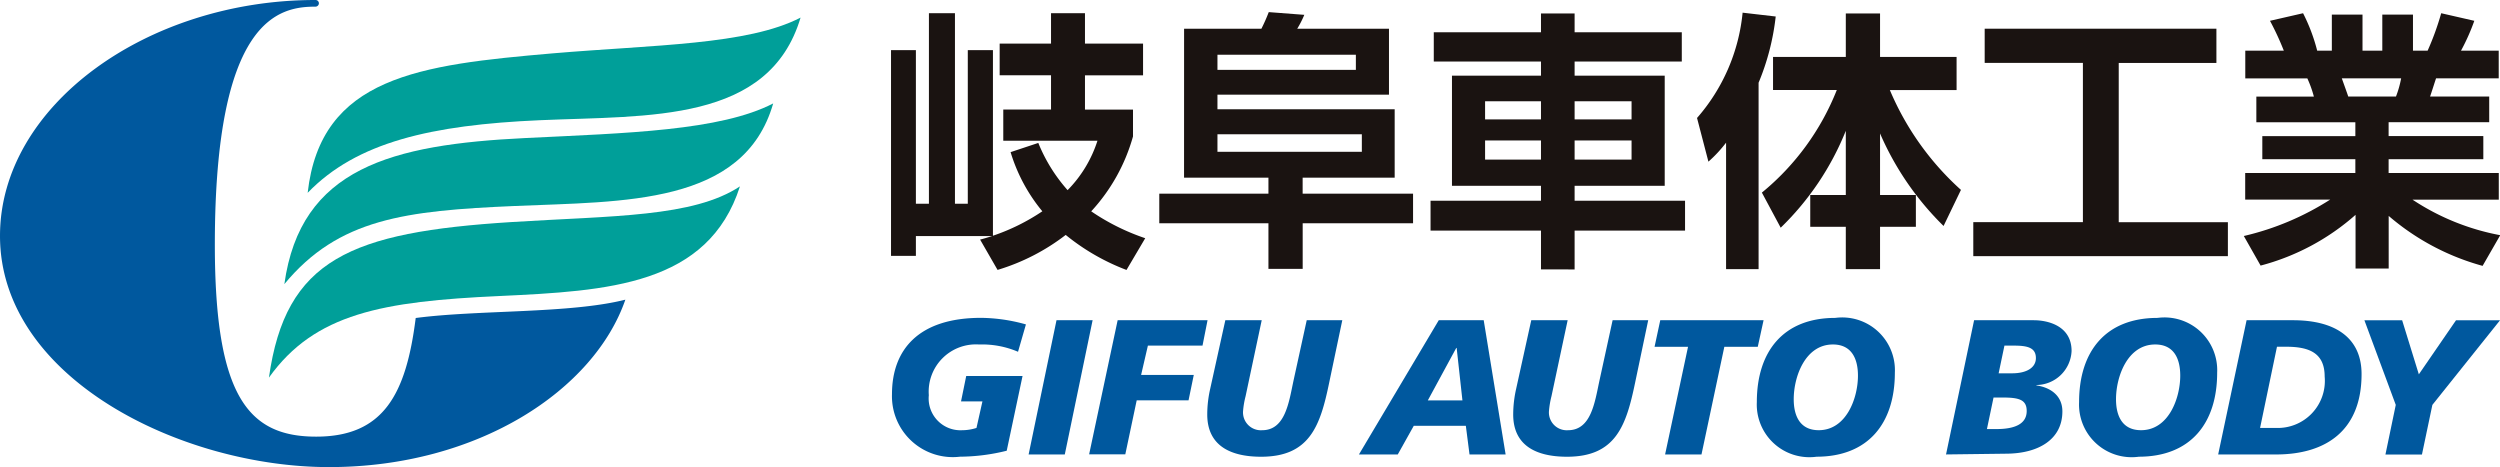 <?xml version="1.0" encoding="UTF-8"?>
<svg xmlns="http://www.w3.org/2000/svg" xmlns:xlink="http://www.w3.org/1999/xlink" height="21.824" viewBox="0 0 116.807 21.824" width="116.807">
  <clipPath id="a">
    <path d="m0 0h116.807v21.824h-116.807z"></path>
  </clipPath>
  <g clip-path="url(#a)">
    <path d="m100 12c.114-.026.406-.113.559-.164h-3.559v.925h-1.162v-9.612h1.162v7.175h.609v-8.9h1.216v8.9h.6v-7.175h1.175v8.671a9.674 9.674 0 0 0 2.308-1.142 7.908 7.908 0 0 1 -1.483-2.764l1.294-.43a7.631 7.631 0 0 0 1.369 2.206 5.8 5.8 0 0 0 1.395-2.307h-4.4v-1.459h2.231v-1.6h-2.4v-1.481h2.4v-1.419h1.586v1.419h2.714v1.484h-2.714v1.6h2.244v1.253a8.544 8.544 0 0 1 -1.952 3.5 10.31 10.31 0 0 0 2.523 1.256l-.875 1.483a10.216 10.216 0 0 1 -2.84-1.637 9.856 9.856 0 0 1 -3.184 1.635z" fill="#1a1311" transform="translate(-54.207 -.806)"></path>
    <path d="m125.859 2.078h3.613a8.317 8.317 0 0 0 .343-.775l1.661.127a4.758 4.758 0 0 1 -.33.648h4.286v3.081h-8.014v.684h8.28v3.194h-4.3v.75h5.159v1.382h-5.157v2.131h-1.6v-2.132h-5.1v-1.381h5.1v-.75h-3.943zm1.559 1.922h6.467v-.705h-6.467zm0 3.83h6.746v-.821h-6.746z" fill="#1a1311" transform="translate(-70.535 -.737)"></path>
    <path d="m159.029 13.407v-1.814h-5.16v-1.393h5.16v-.7h-4.159v-5.146h4.159v-.659h-5.009v-1.369h5.009v-.876h1.571v.876h5.008v1.369h-5.008v.659h4.21v5.146h-4.21v.7h5.16v1.395h-5.16v1.814zm-2.612-7.007h2.612v-.85h-2.612zm0 1.876h2.612v-.892h-2.612zm4.183-1.876h2.661v-.85h-2.661zm0 1.876h2.661v-.892h-2.661z" fill="#1a1311" transform="translate(-87.03 -.82)"></path>
    <path d="m183.89 7.436a6.179 6.179 0 0 1 -.825.887l-.532-2.041a8.754 8.754 0 0 0 2.13-4.92l1.546.179a11.253 11.253 0 0 1 -.8 3.094v8.71h-1.519zm1.673 2.333a11.8 11.8 0 0 0 3.5-4.793h-2.979v-1.547h3.4v-2.029h1.6v2.029h3.576v1.548h-3.118a13.136 13.136 0 0 0 3.322 4.665l-.812 1.686a13.64 13.64 0 0 1 -2.968-4.323v2.877h1.674v1.484h-1.674v1.978h-1.6v-1.978h-1.661v-1.484h1.661v-3a13.1 13.1 0 0 1 -3.042 4.527z" fill="#1a1311" transform="translate(-103.243 -.77)"></path>
    <path d="m212.78 3.088h10.827v1.6h-4.564v7.441h5.1v1.586h-11.895v-1.589h5.121v-7.441h-4.589z" fill="#1a1311" transform="translate(-120.05 -1.747)"></path>
    <path d="m241.349 11.833a12.876 12.876 0 0 0 4.033-1.7h-3.969v-1.243h5.147v-.645h-4.347v-1.078h4.347v-.647h-4.626v-1.2h2.688a5.121 5.121 0 0 0 -.305-.85h-2.9v-1.298h1.8a13.041 13.041 0 0 0 -.646-1.394l1.546-.354a8.381 8.381 0 0 1 .659 1.748h.685v-1.685h1.433v1.685h.925v-1.685h1.433v1.685h.685a12.8 12.8 0 0 0 .634-1.748l1.547.354a9.727 9.727 0 0 1 -.621 1.394h1.761v1.294h-2.928c-.089.266-.216.672-.279.85h2.763v1.2h-4.7v.648h4.425v1.081h-4.425v.645h5.147v1.244h-4.032a11.1 11.1 0 0 0 4.1 1.661l-.824 1.433a11.3 11.3 0 0 1 -4.388-2.334v2.46h-1.548v-2.51a10.867 10.867 0 0 1 -4.436 2.371zm4.578-7.367c.049.14.266.735.3.85h2.231a4.765 4.765 0 0 0 .241-.85z" fill="#1a1311" transform="translate(-136.511 -.806)"></path>
    <path d="m29.219 14c-1.45 4.2-6.852 7.824-13.842 7.824-6.905 0-15.377-4.153-15.377-10.803 0-6.076 6.855-11.021 14.734-11.021a.157.157 0 0 1 .166.152.161.161 0 0 1 -.162.159c-1.695 0-4.7.537-4.7 11.122 0 7.13 1.589 8.968 4.733 8.968s4.205-1.974 4.652-5.543c2.951-.388 7.213-.2 9.8-.858" fill="#00589e"></path>
    <path d="m56.123 1.893c-2.472 1.281-6.852 1.268-11.584 1.671-6.211.536-10.839 1.087-11.446 6.516 2.283-2.366 5.765-3.171 10.861-3.393s10.7.136 12.169-4.794" fill="#009f99" transform="translate(-18.718 -1.071)"></path>
    <path d="m53.429 11.124c-2.479 1.281-6.848 1.386-11.587 1.618-6.24.305-10.5 1.394-11.254 6.825 2.535-3.065 5.657-3.429 10.755-3.65s10.721-.028 12.085-4.793" fill="#009f99" transform="translate(-17.302 -6.292)"></path>
    <path d="m50.932 20.048c-2.177 1.443-5.935 1.37-10.673 1.667-7.519.475-10.554 1.729-11.334 7.268 2.147-3.006 5.319-3.562 10.751-3.811 5.1-.238 9.776-.5 11.256-5.124" fill="#009f99" transform="translate(-16.36 -11.34)"></path>
    <g fill="#00589e">
      <path d="m101.828 35.777a4.261 4.261 0 0 0 -1.815-.34 2.207 2.207 0 0 0 -2.353 2.37 1.486 1.486 0 0 0 1.564 1.635 2.2 2.2 0 0 0 .663-.107l.278-1.239h-1l.242-1.186h2.632l-.739 3.49a9.208 9.208 0 0 1 -2.181.279 2.844 2.844 0 0 1 -3.18-2.92c0-2.083 1.247-3.567 4.158-3.567a7.934 7.934 0 0 1 2.1.307z" transform="translate(-54.263 -19.341)"></path>
      <path d="m111.941 34.444h1.687l-1.3 6.272h-1.69z" transform="translate(-62.578 -19.482)"></path>
      <path d="m118.48 34.444h4.2l-.235 1.186h-2.552l-.317 1.37h2.461l-.245 1.187h-2.422l-.533 2.524h-1.69z" transform="translate(-66.26 -19.482)"></path>
      <path d="m135.55 37.363c-.414 2-.9 3.459-3.181 3.459-1.409 0-2.516-.5-2.516-1.975a5.413 5.413 0 0 1 .135-1.186l.71-3.217h1.7l-.754 3.551a4.051 4.051 0 0 0 -.117.682.834.834 0 0 0 .89.906c1.079 0 1.248-1.293 1.463-2.3l.621-2.84h1.662z" transform="translate(-73.447 -19.482)"></path>
      <path d="m149.9 34.444h2.1l1.024 6.272h-1.687l-.172-1.339h-2.433l-.748 1.339h-1.814zm.836 1.294h-.018l-1.33 2.453h1.618z" transform="translate(-82.677 -19.482)"></path>
      <path d="m168.456 37.363c-.415 2-.9 3.459-3.181 3.459-1.411 0-2.515-.5-2.515-1.975a5.5 5.5 0 0 1 .135-1.186l.709-3.217h1.7l-.756 3.551a4.254 4.254 0 0 0 -.116.682.833.833 0 0 0 .888.906c1.079 0 1.25-1.293 1.466-2.3l.619-2.84h1.663z" transform="translate(-92.059 -19.482)"></path>
      <path d="m179.529 35.684h-1.564l.266-1.24h4.827l-.271 1.24h-1.562l-1.068 5.032h-1.7z" transform="translate(-100.659 -19.482)"></path>
      <path d="m191.75 40.682a2.46 2.46 0 0 1 -2.785-2.552c0-2.38 1.248-3.935 3.665-3.935a2.463 2.463 0 0 1 2.784 2.56c0 2.372-1.25 3.926-3.665 3.926m.771-5.244c-1.294 0-1.831 1.5-1.831 2.559 0 .789.3 1.446 1.167 1.446 1.293 0 1.834-1.5 1.834-2.55 0-.792-.3-1.455-1.169-1.455" transform="translate(-106.881 -19.342)"></path>
      <path d="m210.627 34.444h2.788c.645 0 1.767.252 1.767 1.438a1.663 1.663 0 0 1 -1.643 1.589v.018c.719.108 1.213.522 1.213 1.213 0 1.33-1.143 1.96-2.579 1.977l-2.857.036zm.6 5.085h.448c.845 0 1.41-.233 1.41-.845 0-.547-.394-.629-1.149-.629h-.4zm.547-2.605h.629c.7 0 1.112-.278 1.112-.71 0-.5-.411-.584-1.04-.584h-.43z" transform="translate(-118.392 -19.482)"></path>
      <path d="m226.414 40.682a2.459 2.459 0 0 1 -2.786-2.552c0-2.38 1.248-3.935 3.666-3.935a2.463 2.463 0 0 1 2.785 2.56c0 2.372-1.251 3.926-3.666 3.926m.771-5.244c-1.293 0-1.831 1.5-1.831 2.559 0 .789.3 1.446 1.169 1.446 1.293 0 1.832-1.5 1.832-2.55 0-.792-.295-1.455-1.169-1.455" transform="translate(-126.487 -19.342)"></path>
      <path d="m239.913 34.444h2.172c2 0 3.2.844 3.2 2.516 0 2.623-1.645 3.756-4 3.756h-2.7zm.63 5.032h.734a2.2 2.2 0 0 0 2.284-2.4c0-1.151-.791-1.394-1.817-1.394h-.411z" transform="translate(-134.946 -19.482)"></path>
      <path d="m255.783 38.4-1.465-3.953h1.763l.78 2.525 1.736-2.525h2.056l-3.16 3.953-.487 2.319h-1.706z" transform="translate(-143.846 -19.482)"></path>
    </g>
  </g>
</svg>
